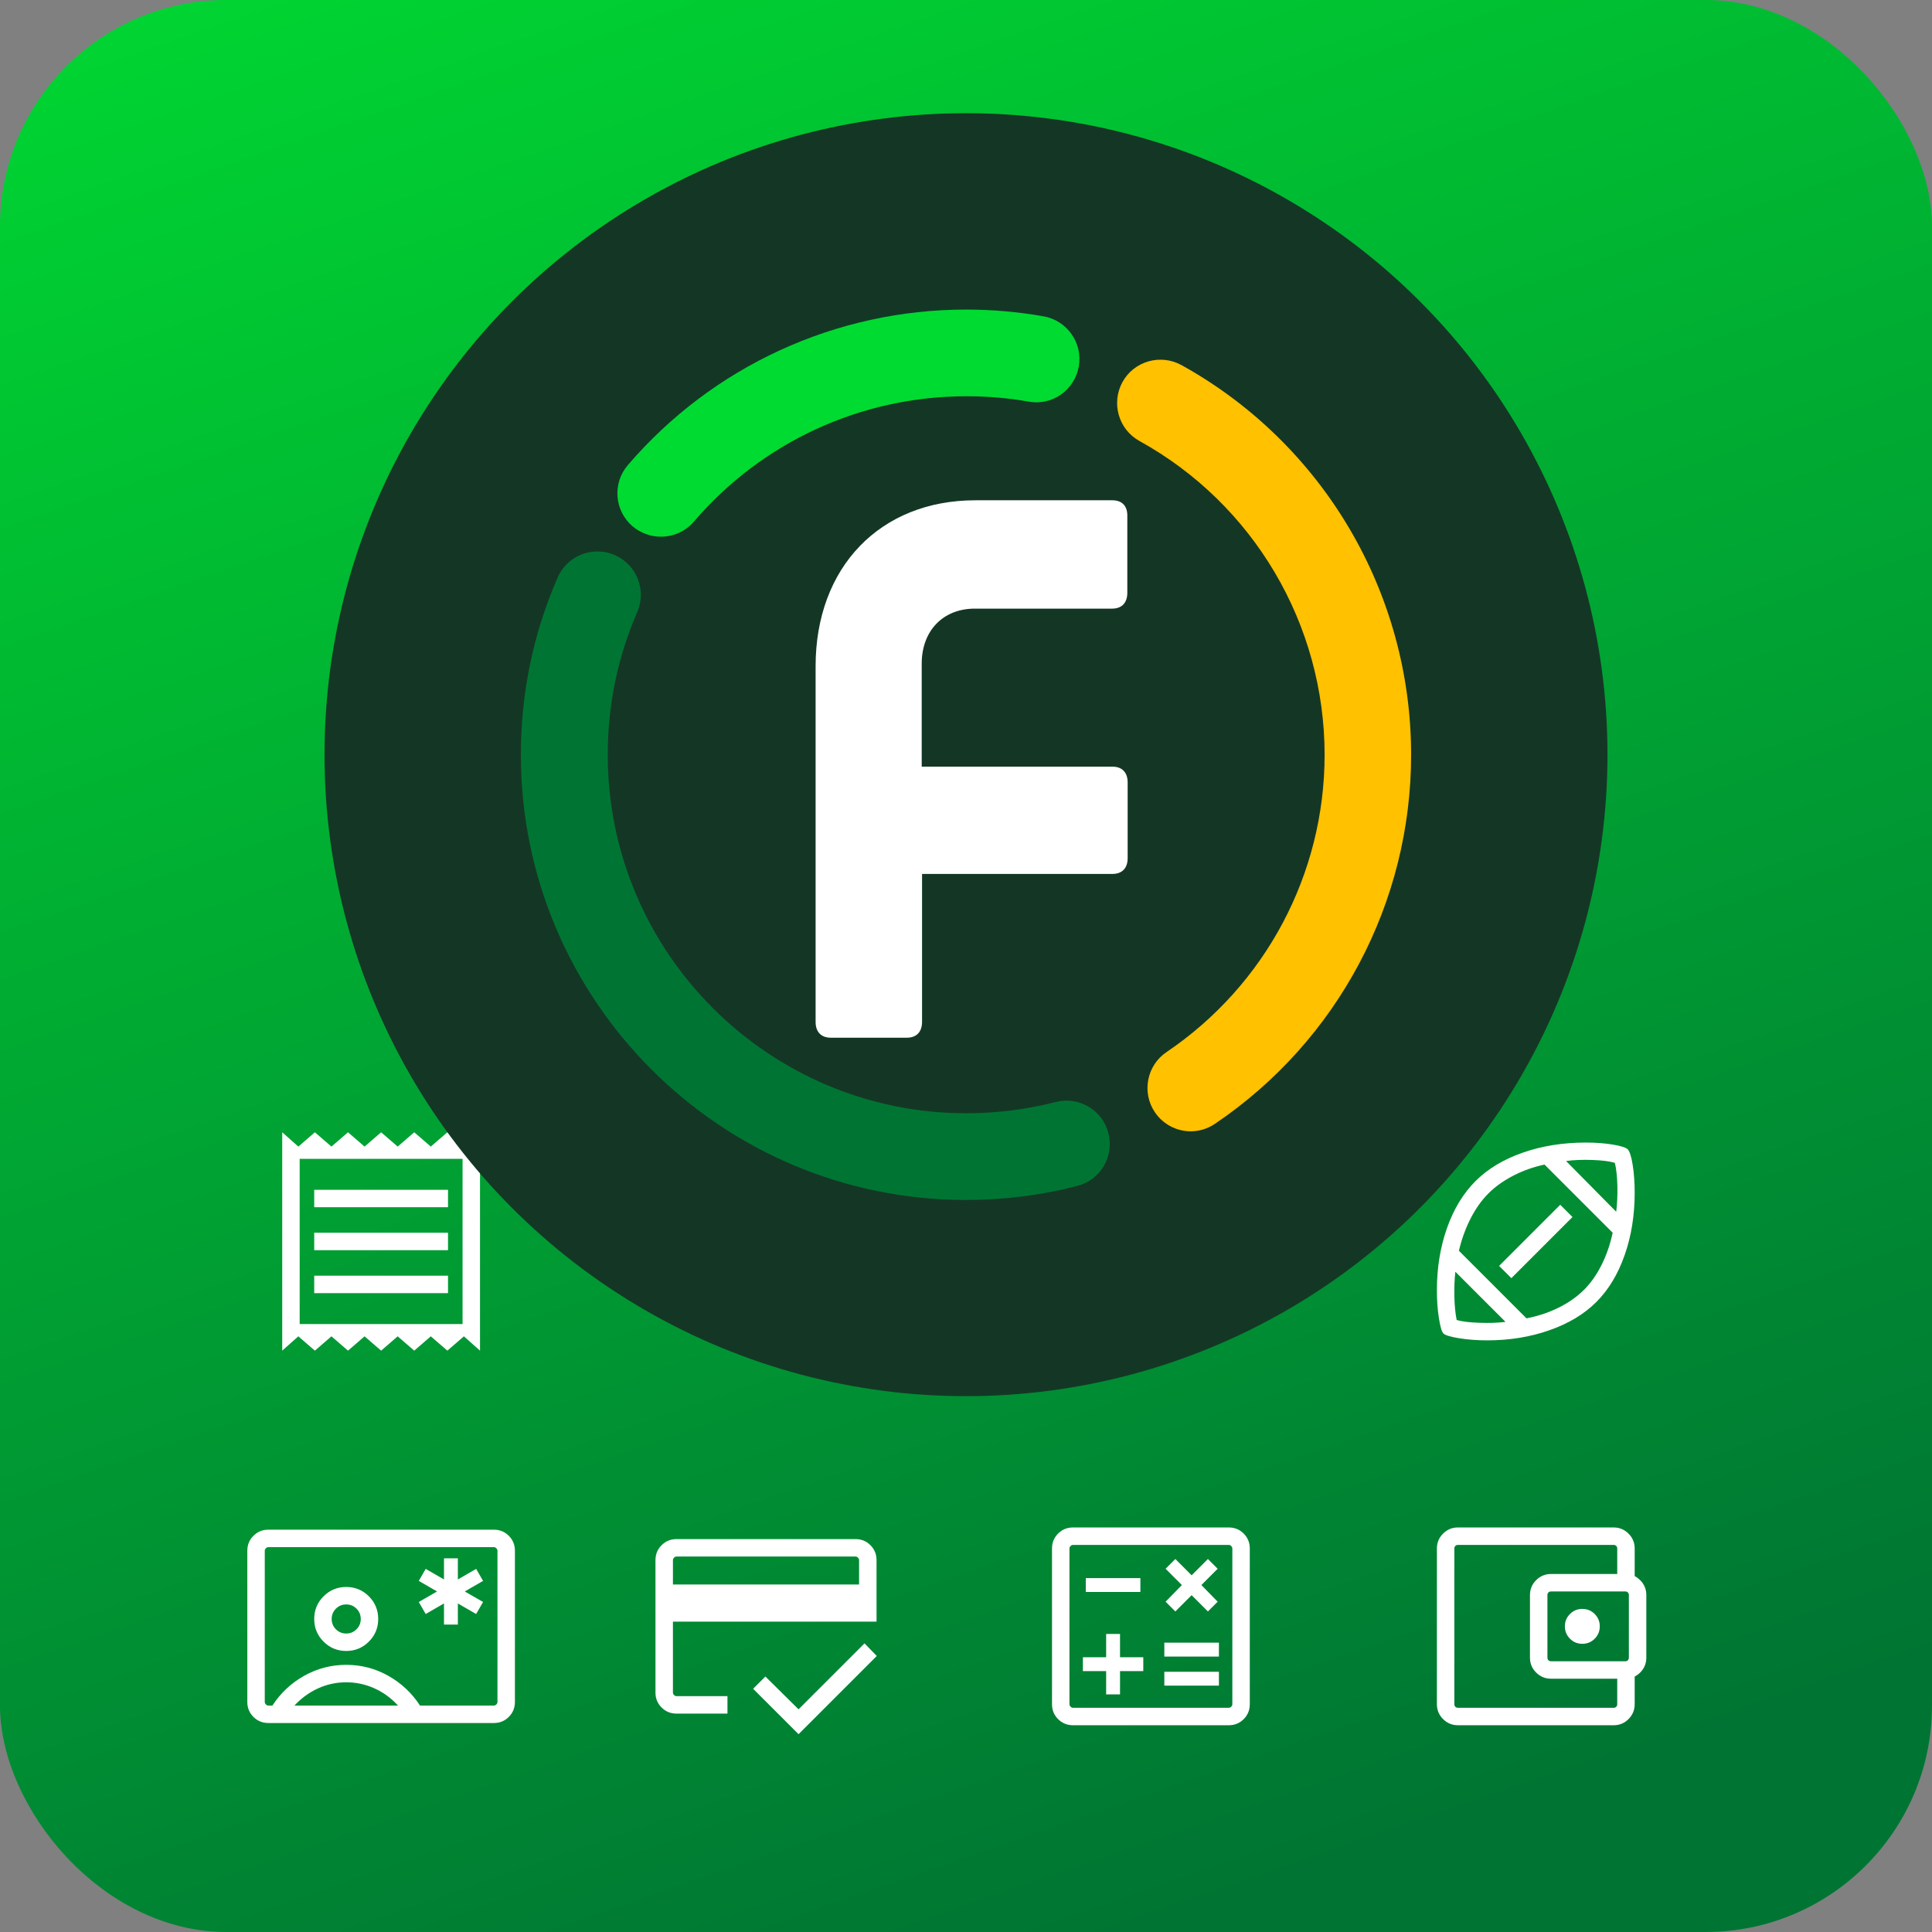 <svg width="256" height="256" viewBox="0 0 256 256" fill="none" xmlns="http://www.w3.org/2000/svg">
<rect x="0" y="0" width="256" height="256" fill="#808080" stroke="none"/>
<rect width="256" height="256" rx="30" fill="url(#paint0_linear_1300_150)"/>
<mask id="mask0_1300_150" style="mask-type:alpha" maskUnits="userSpaceOnUse" x="32" y="146" width="37" height="37">
<rect x="32" y="146" width="37" height="37" fill="#D9D9D9"/>
</mask>
<g mask="url(#mask0_1300_150)">
<path d="M37.396 178.968V150.032L39.531 151.93L41.724 150.032L43.918 151.93L46.112 150.032L48.306 151.93L50.5 150.032L52.694 151.93L54.888 150.032L57.082 151.93L59.276 150.032L61.469 151.93L63.604 150.032V178.968L61.469 177.07L59.276 178.968L57.082 177.07L54.888 178.968L52.694 177.07L50.5 178.968L48.306 177.07L46.112 178.968L43.918 177.07L41.724 178.968L39.531 177.07L37.396 178.968ZM41.635 171.348H59.365V169.036H41.635V171.348ZM41.635 165.656H59.365V163.344H41.635V165.656ZM41.635 159.964H59.365V157.652H41.635V159.964ZM39.708 175.446H61.292V153.554H39.708V175.446Z" fill="white"/>
</g>
<mask id="mask1_1300_150" style="mask-type:alpha" maskUnits="userSpaceOnUse" x="185" y="146" width="37" height="37">
<rect x="185" y="146" width="37" height="37" fill="#D9D9D9"/>
</mask>
<g mask="url(#mask1_1300_150)">
<path d="M199.486 175.155L192.845 168.514C192.728 169.51 192.684 170.612 192.713 171.818C192.741 173.025 192.843 174.055 193.017 174.906C193.667 175.106 194.666 175.229 196.014 175.276C197.362 175.322 198.519 175.282 199.486 175.155ZM202.267 174.687C203.792 174.393 205.213 173.92 206.53 173.268C207.846 172.617 208.969 171.827 209.898 170.898C210.791 170.005 211.564 168.909 212.215 167.61C212.866 166.311 213.357 164.889 213.687 163.344L204.656 154.313C203.192 154.623 201.812 155.113 200.516 155.782C199.22 156.451 198.123 157.236 197.224 158.135C196.324 159.034 195.54 160.136 194.871 161.439C194.202 162.743 193.683 164.174 193.313 165.733L202.267 174.687ZM200.263 169.362L198.638 167.738L206.738 159.638L208.362 161.263L200.263 169.362ZM214.155 160.563C214.288 159.502 214.34 158.362 214.311 157.144C214.282 155.927 214.173 154.91 213.983 154.094C213.333 153.878 212.334 153.748 210.986 153.701C209.638 153.655 208.481 153.702 207.514 153.845L214.155 160.563ZM197.081 177.604C195.725 177.604 194.473 177.51 193.325 177.321C192.177 177.132 191.486 176.921 191.253 176.688C191.029 176.439 190.831 175.752 190.657 174.628C190.483 173.503 190.396 172.284 190.396 170.972C190.396 168.003 190.841 165.257 191.732 162.733C192.622 160.209 193.881 158.134 195.507 156.507C197.134 154.881 199.223 153.622 201.776 152.732C204.329 151.841 207.102 151.396 210.096 151.396C211.438 151.396 212.643 151.485 213.709 151.664C214.775 151.843 215.43 152.049 215.673 152.282C215.936 152.541 216.157 153.226 216.336 154.335C216.515 155.445 216.604 156.682 216.604 158.046C216.604 161.022 216.161 163.775 215.276 166.304C214.391 168.833 213.139 170.906 211.522 172.522C209.922 174.124 207.85 175.371 205.307 176.264C202.764 177.158 200.022 177.604 197.081 177.604Z" fill="white"/>
</g>
<mask id="mask2_1300_150" style="mask-type:alpha" maskUnits="userSpaceOnUse" x="32" y="197" width="37" height="37">
<rect x="32" y="197" width="37" height="37" fill="#D9D9D9"/>
</mask>
<g mask="url(#mask2_1300_150)">
<path d="M58.831 215.263H60.669V212.464L63.091 213.864L64.01 212.274L61.588 210.875L64.01 209.476L63.091 207.887L60.669 209.286V206.487H58.831V209.286L56.409 207.887L55.49 209.476L57.912 210.875L55.49 212.274L56.409 213.864L58.831 212.464V215.263ZM35.558 228.308C34.779 228.308 34.12 228.038 33.58 227.498C33.041 226.959 32.771 226.3 32.771 225.521V205.479C32.771 204.7 33.041 204.041 33.58 203.502C34.12 202.962 34.779 202.692 35.558 202.692H65.442C66.221 202.692 66.88 202.962 67.42 203.502C67.959 204.041 68.229 204.7 68.229 205.479V225.521C68.229 226.3 67.959 226.959 67.42 227.498C66.88 228.038 66.221 228.308 65.442 228.308H35.558ZM55.653 225.995H65.442C65.561 225.995 65.67 225.946 65.768 225.847C65.867 225.748 65.917 225.639 65.917 225.521V205.479C65.917 205.361 65.867 205.252 65.768 205.153C65.67 205.054 65.561 205.005 65.442 205.005H35.558C35.439 205.005 35.33 205.054 35.232 205.153C35.133 205.252 35.083 205.361 35.083 205.479V225.521C35.083 225.639 35.133 225.748 35.232 225.847C35.33 225.946 35.439 225.995 35.558 225.995H36.097C37.176 224.335 38.578 223.021 40.301 222.052C42.025 221.084 43.883 220.599 45.875 220.599C47.867 220.599 49.725 221.084 51.449 222.052C53.172 223.021 54.574 224.335 55.653 225.995ZM45.875 218.761C47.051 218.761 48.052 218.349 48.877 217.523C49.702 216.698 50.115 215.698 50.115 214.522C50.115 213.346 49.702 212.345 48.877 211.52C48.052 210.695 47.051 210.282 45.875 210.282C44.699 210.282 43.698 210.695 42.873 211.52C42.048 212.345 41.635 213.346 41.635 214.522C41.635 215.698 42.048 216.698 42.873 217.523C43.698 218.349 44.699 218.761 45.875 218.761ZM39.015 225.995H52.735C51.852 225.019 50.815 224.261 49.626 223.721C48.436 223.182 47.185 222.912 45.875 222.912C44.565 222.912 43.318 223.182 42.136 223.721C40.955 224.261 39.914 225.019 39.015 225.995ZM45.875 216.449C45.339 216.449 44.884 216.262 44.51 215.887C44.135 215.512 43.948 215.057 43.948 214.522C43.948 213.986 44.135 213.531 44.51 213.156C44.884 212.782 45.339 212.595 45.875 212.595C46.411 212.595 46.866 212.782 47.24 213.156C47.615 213.531 47.802 213.986 47.802 214.522C47.802 215.057 47.615 215.512 47.24 215.887C46.866 216.262 46.411 216.449 45.875 216.449Z" fill="white"/>
</g>
<mask id="mask3_1300_150" style="mask-type:alpha" maskUnits="userSpaceOnUse" x="83" y="197" width="37" height="37">
<rect x="83" y="197" width="37" height="37" fill="#D9D9D9"/>
</mask>
<g mask="url(#mask3_1300_150)">
<path d="M89.167 209.956H113.833V206.724C113.833 206.606 113.784 206.497 113.685 206.398C113.586 206.299 113.478 206.25 113.359 206.25H89.641C89.522 206.25 89.414 206.299 89.315 206.398C89.216 206.497 89.167 206.606 89.167 206.724V209.956ZM86.854 206.724C86.854 205.946 87.124 205.286 87.663 204.747C88.203 204.207 88.862 203.938 89.641 203.938H113.359C114.138 203.938 114.797 204.207 115.336 204.747C115.876 205.286 116.146 205.946 116.146 206.724V214.877H89.167V224.276C89.167 224.394 89.216 224.503 89.315 224.602C89.414 224.701 89.522 224.75 89.641 224.75H96.392V227.062H89.641C88.862 227.062 88.203 226.793 87.663 226.253C87.124 225.714 86.854 225.054 86.854 224.276V206.724ZM105.811 229.79L99.792 223.771L101.417 222.147L105.811 226.493L114.551 217.753L116.175 219.425L105.811 229.79ZM89.167 206.724V224.276C89.167 224.394 89.216 224.503 89.315 224.602C89.414 224.701 89.522 224.75 89.641 224.75H89.167V217.768V222.138V206.25H89.641C89.522 206.25 89.414 206.299 89.315 206.398C89.216 206.497 89.167 206.606 89.167 206.724Z" fill="white"/>
</g>
<mask id="mask4_1300_150" style="mask-type:alpha" maskUnits="userSpaceOnUse" x="134" y="197" width="37" height="37">
<rect x="134" y="197" width="37" height="37" fill="#D9D9D9"/>
</mask>
<g mask="url(#mask4_1300_150)">
<path d="M146.57 224.513H148.409V221.43H151.492V219.591H148.409V216.508H146.57V219.591H143.487V221.43H146.57V224.513ZM154.279 223.357H161.513V221.518H154.279V223.357ZM154.279 219.503H161.513V217.664H154.279V219.503ZM155.738 213.526L157.896 211.367L160.054 213.526L161.347 212.233L159.189 210.027L161.347 207.869L160.054 206.576L157.896 208.734L155.738 206.576L154.445 207.869L156.603 210.027L154.445 212.233L155.738 213.526ZM143.872 210.946H151.107V209.108H143.872V210.946ZM142.183 228.604C141.404 228.604 140.745 228.334 140.205 227.795C139.666 227.255 139.396 226.596 139.396 225.817V205.183C139.396 204.404 139.666 203.745 140.205 203.205C140.745 202.666 141.404 202.396 142.183 202.396H162.817C163.596 202.396 164.255 202.666 164.795 203.205C165.334 203.745 165.604 204.404 165.604 205.183V225.817C165.604 226.596 165.334 227.255 164.795 227.795C164.255 228.334 163.596 228.604 162.817 228.604H142.183ZM142.183 226.292H162.817C162.936 226.292 163.045 226.242 163.143 226.143C163.242 226.045 163.292 225.936 163.292 225.817V205.183C163.292 205.064 163.242 204.955 163.143 204.857C163.045 204.758 162.936 204.708 162.817 204.708H142.183C142.064 204.708 141.955 204.758 141.857 204.857C141.758 204.955 141.708 205.064 141.708 205.183V225.817C141.708 225.936 141.758 226.045 141.857 226.143C141.955 226.242 142.064 226.292 142.183 226.292Z" fill="white"/>
</g>
<mask id="mask5_1300_150" style="mask-type:alpha" maskUnits="userSpaceOnUse" x="185" y="197" width="37" height="37">
<rect x="185" y="197" width="37" height="37" fill="#D9D9D9"/>
</mask>
<g mask="url(#mask5_1300_150)">
<path d="M193.183 228.604C192.414 228.604 191.757 228.332 191.213 227.788C190.668 227.243 190.396 226.586 190.396 225.817V205.183C190.396 204.414 190.668 203.757 191.213 203.213C191.757 202.668 192.414 202.396 193.183 202.396H213.817C214.586 202.396 215.243 202.668 215.787 203.213C216.332 203.757 216.604 204.414 216.604 205.183V209.378H214.292V205.183C214.292 205.044 214.247 204.931 214.158 204.842C214.069 204.753 213.956 204.708 213.817 204.708H193.183C193.044 204.708 192.931 204.753 192.842 204.842C192.753 204.931 192.708 205.044 192.708 205.183V225.817C192.708 225.956 192.753 226.069 192.842 226.158C192.931 226.247 193.044 226.292 193.183 226.292H213.817C213.956 226.292 214.069 226.247 214.158 226.158C214.247 226.069 214.292 225.956 214.292 225.817V221.622H216.604V225.817C216.604 226.586 216.332 227.243 215.787 227.788C215.243 228.332 214.586 228.604 213.817 228.604H193.183ZM205.516 222.438C204.747 222.438 204.091 222.165 203.546 221.621C203.001 221.076 202.729 220.419 202.729 219.651V211.349C202.729 210.581 203.001 209.924 203.546 209.379C204.091 208.835 204.747 208.563 205.516 208.563H215.359C216.128 208.563 216.784 208.835 217.329 209.379C217.874 209.924 218.146 210.581 218.146 211.349V219.651C218.146 220.419 217.874 221.076 217.329 221.621C216.784 222.165 216.128 222.438 215.359 222.438H205.516ZM215.359 220.125C215.497 220.125 215.611 220.081 215.7 219.992C215.789 219.903 215.833 219.789 215.833 219.651V211.349C215.833 211.211 215.789 211.097 215.7 211.008C215.611 210.919 215.497 210.875 215.359 210.875H205.516C205.378 210.875 205.264 210.919 205.175 211.008C205.086 211.097 205.042 211.211 205.042 211.349V219.651C205.042 219.789 205.086 219.903 205.175 219.992C205.264 220.081 205.378 220.125 205.516 220.125H215.359ZM209.667 217.813C210.309 217.813 210.855 217.588 211.305 217.138C211.754 216.688 211.979 216.142 211.979 215.5C211.979 214.858 211.754 214.312 211.305 213.862C210.855 213.412 210.309 213.188 209.667 213.188C209.024 213.188 208.478 213.412 208.029 213.862C207.579 214.312 207.354 214.858 207.354 215.5C207.354 216.142 207.579 216.688 208.029 217.138C208.478 217.588 209.024 217.813 209.667 217.813Z" fill="white"/>
</g>
<circle cx="128" cy="100" r="85" fill="#143725"/>
<path d="M157.783 149.906C155.945 149.906 154.13 149.01 153.028 147.379C151.259 144.76 151.948 141.177 154.567 139.408C167.683 130.541 175.517 115.816 175.517 100.012C175.517 82.737 166.121 66.795 150.983 58.433C148.204 56.894 147.216 53.402 148.732 50.623C150.271 47.843 153.763 46.855 156.542 48.371C175.333 58.778 186.98 78.556 186.98 100.012C186.98 119.629 177.263 137.915 160.976 148.918C159.988 149.584 158.862 149.906 157.76 149.906H157.783Z" fill="#FFC100"/>
<path d="M87.559 71.113C86.226 71.113 84.917 70.654 83.814 69.735C81.402 67.667 81.126 64.038 83.194 61.626C94.427 48.532 110.76 41.02 128.012 41.02C131.457 41.02 134.903 41.319 138.28 41.916C141.404 42.468 143.494 45.454 142.943 48.555C142.392 51.679 139.428 53.792 136.304 53.218C133.594 52.736 130.814 52.506 128.035 52.506C114.137 52.506 100.997 58.548 91.946 69.115C90.798 70.447 89.189 71.113 87.582 71.113H87.559Z" fill="#00DB32"/>
<path d="M128.011 159.002C95.484 159.002 69.02 132.538 69.02 100.011C69.02 91.856 70.651 83.954 73.89 76.534C75.154 73.616 78.531 72.284 81.448 73.547C84.365 74.811 85.698 78.188 84.434 81.105C81.838 87.078 80.529 93.441 80.529 100.011C80.529 126.198 101.847 147.516 128.034 147.516C132.054 147.516 136.052 147.011 139.888 146.023C142.966 145.242 146.09 147.079 146.871 150.158C147.652 153.236 145.814 156.36 142.736 157.141C137.958 158.382 132.996 159.002 128.011 159.002Z" fill="#007533"/>
<path d="M147.4 66.29H129.252C116.618 66.29 108.072 75.162 108.072 88.278V135.403C108.072 136.739 108.807 137.502 110.094 137.502H120.155C121.442 137.502 122.177 136.739 122.177 135.403V115.8H147.4C148.686 115.8 149.421 115.037 149.421 113.701V103.685C149.421 102.349 148.686 101.586 147.4 101.586H122.131V87.945C122.131 83.556 124.979 80.647 129.16 80.647H147.354C148.64 80.647 149.375 79.884 149.375 78.548V68.436C149.421 67.053 148.686 66.29 147.4 66.29Z" fill="white"/>
<defs>
<linearGradient id="paint0_linear_1300_150" x1="75.026" y1="-39.424" x2="174.369" y2="247.336" gradientUnits="userSpaceOnUse">
<stop stop-color="#00DB32"/>
<stop offset="1" stop-color="#007533"/>
</linearGradient>
</defs>
</svg>
